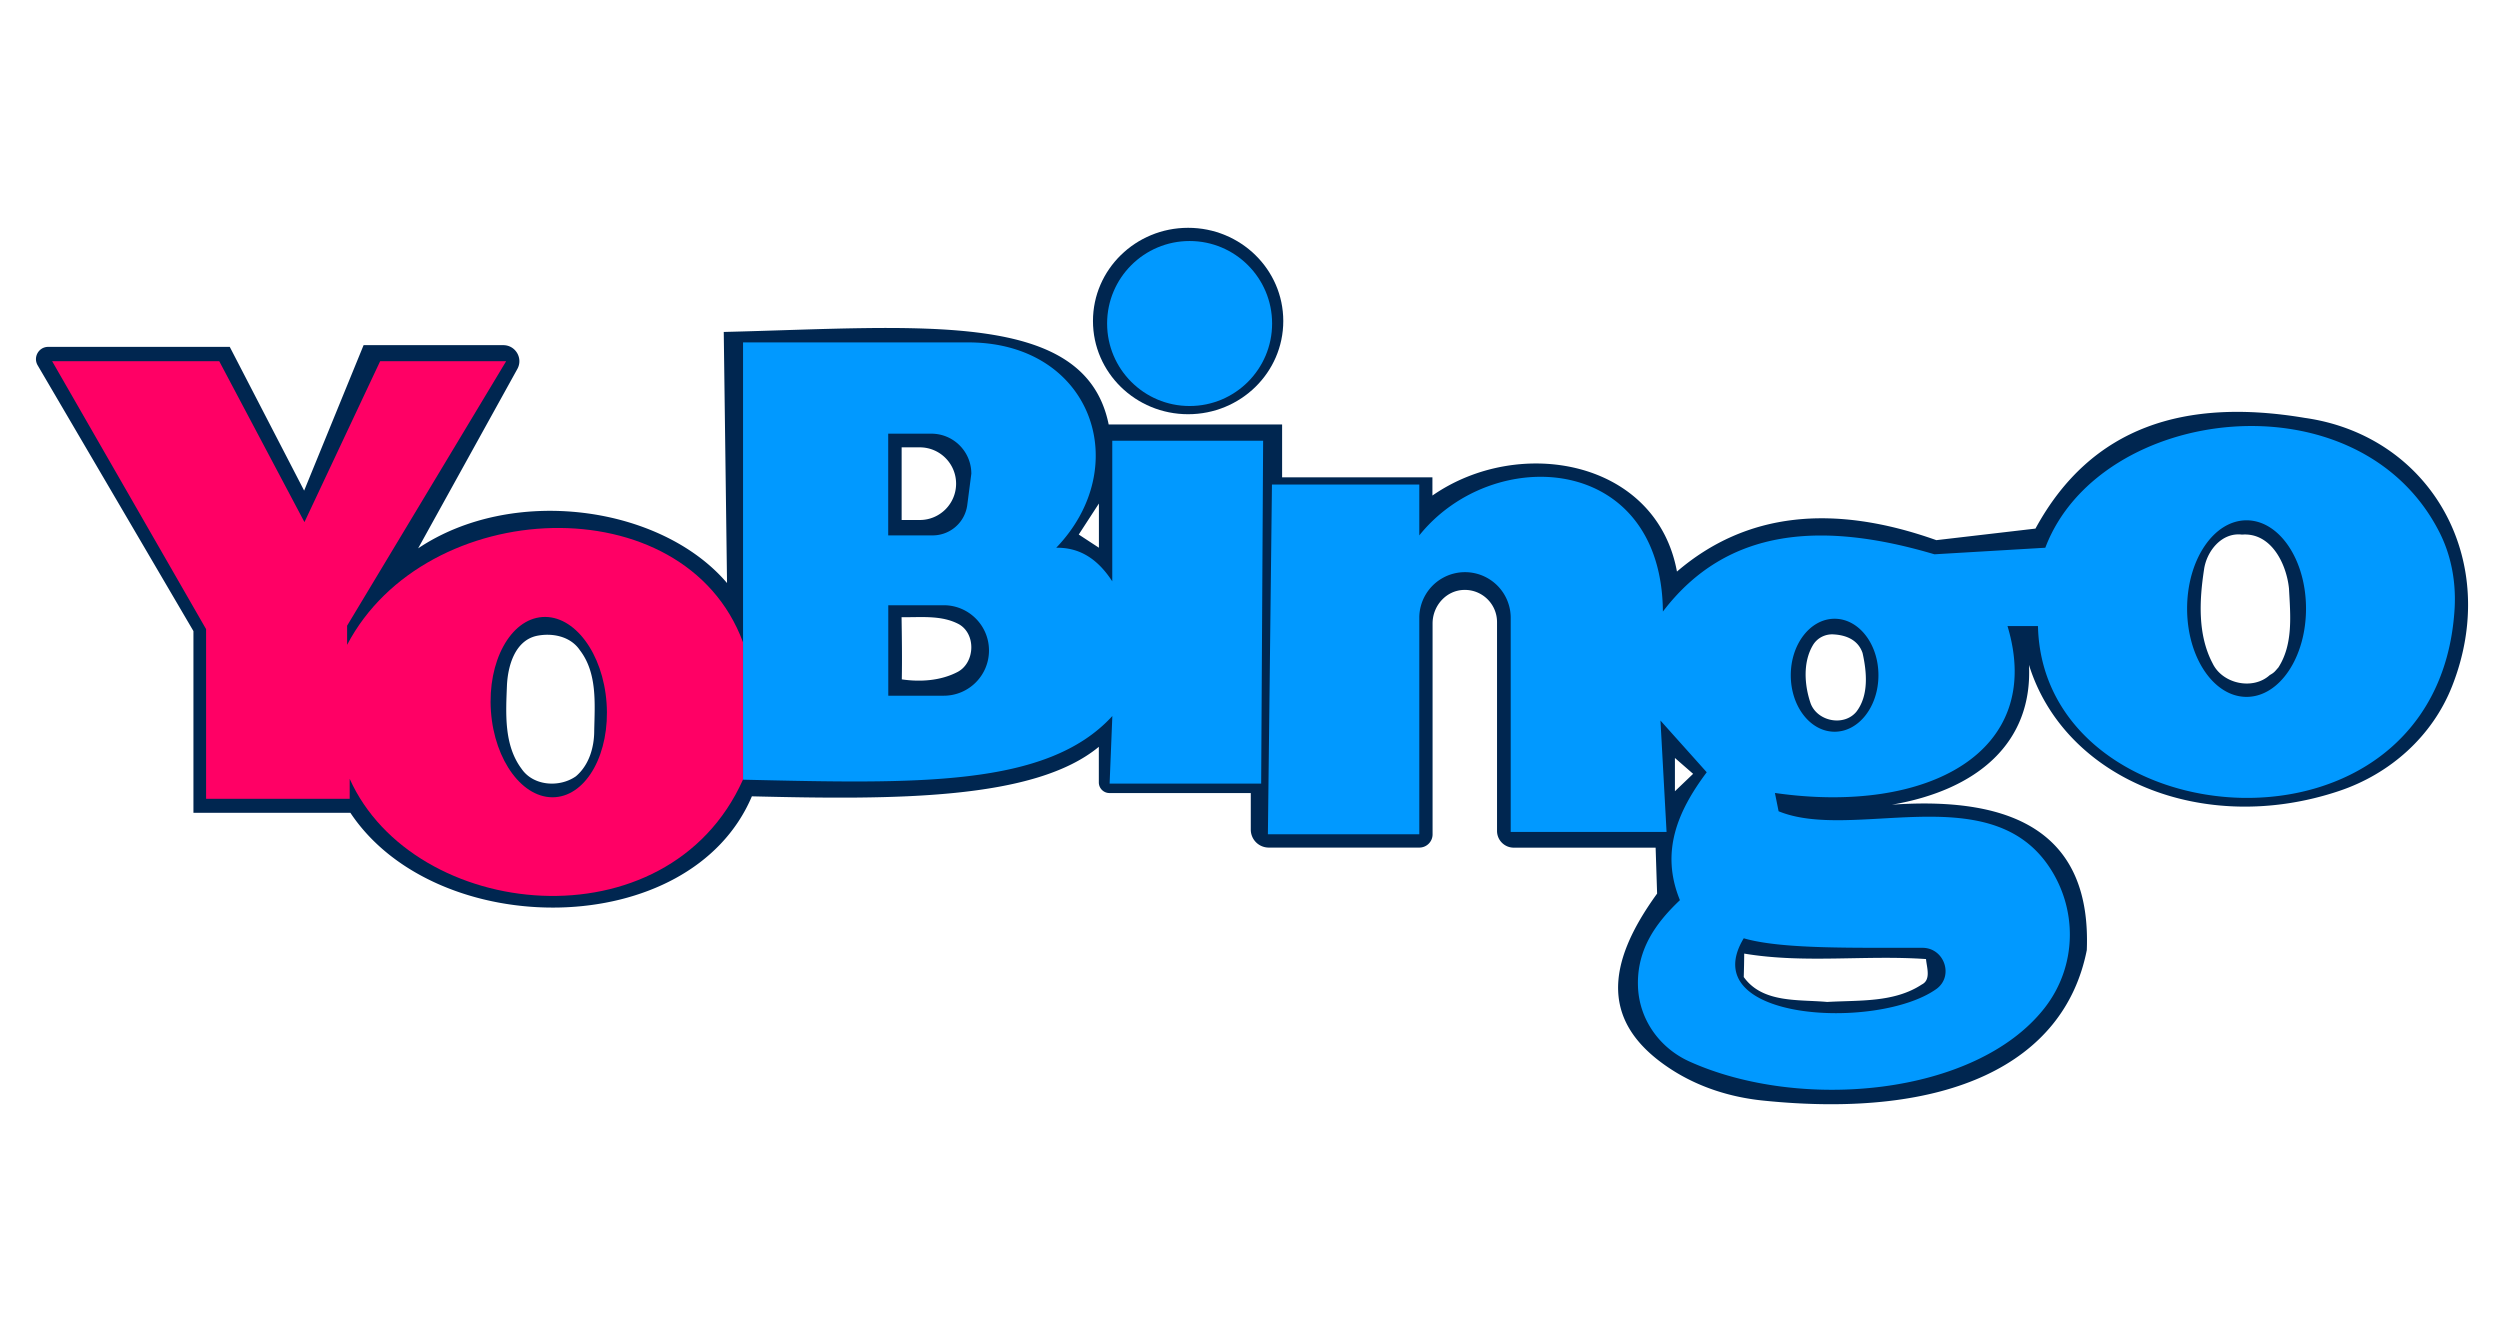 <svg xmlns="http://www.w3.org/2000/svg" style="isolation:isolate" viewBox="0 0 320 170" width="320pt" height="170pt"><defs><clipPath id="a"><path d="M0 0h320v170H0z"/></clipPath></defs><g clip-path="url(#a)"><path d="M295.01 53.49c-15.19-2.55-27.29.98-34.47 14.17l-12.69 1.48c-13.22-4.7-24.36-3.56-33.2 4.02-2.63-14.28-20.17-17.47-31.3-9.73V61.1h-19.24v-6.77h-22.2c-2.99-14.75-23.8-12.47-49.27-11.84l.42 32.14c-8.44-9.91-27.41-12.57-39.54-4.44l12.7-22.96c.76-1.37-.23-3.05-1.8-3.05H46.54L38.93 62.8l-9.52-18.4H6.17c-1.21 0-1.96 1.31-1.35 2.36l19.94 34.02v23.26h20.09c10.99 16.51 43.49 16.51 51.39-2.11 18.38.45 36.17.48 44.41-6.34v4.56c0 .75.61 1.36 1.36 1.36h18.09v4.68a2.3 2.3 0 002.3 2.3h19.28c.93 0 1.69-.76 1.69-1.69v-27c0-2.26 1.74-4.23 4-4.29 2.34-.07 4.25 1.8 4.25 4.12v26.73c0 1.18.96 2.14 2.14 2.14h18.16l.19 5.88c-6.62 9.12-7.28 16.62 1.82 22.51 3.51 2.27 7.55 3.55 11.71 3.98 23.66 2.44 38.59-4.68 41.47-19.26.58-14.7-8.95-19.74-24.95-18.61 10.94-1.88 18.04-7.91 17.55-17.89 4.52 14.55 22.25 21.99 39.71 16.13 6.52-2.19 11.9-6.98 14.43-13.36 6.4-16.14-2.7-32.11-18.84-34.39zM76.06 93.54c0 2.14-.67 4.41-2.35 5.83-2.09 1.46-5.43 1.25-6.94-.95-2.29-3.05-2.02-7.11-1.88-10.71.12-2.47 1.01-5.67 3.76-6.31 2.01-.43 4.36.03 5.57 1.82 2.25 2.93 1.91 6.83 1.84 10.32zm39.35-36.28h2.32c2.57 0 4.65 2.08 4.65 4.65 0 2.57-2.08 4.65-4.65 4.65h-2.32v-9.3zM122.59 86c-2.17 1.14-4.77 1.31-7.16.96.05-2.65.01-5.3-.03-7.96 2.45.04 5.09-.3 7.34.9 2.22 1.26 2.06 4.92-.15 6.1zm18.07-15.89l-2.58-1.69 2.58-3.97v5.66zm91.4 12.46c.54-.9 1.54-1.42 2.59-1.37 1.62.08 3.18.68 3.76 2.39.54 2.42.82 5.42-.8 7.52-1.59 1.9-4.96 1.24-5.84-1.05-.81-2.34-1.02-5.3.29-7.49zm-17.67 18.71v-4.26l2.33 2.03-2.33 2.23zm32.14 21.48c.08 1.03.68 2.64-.53 3.25-3.56 2.35-8.05 2-12.12 2.24-3.65-.34-8.26.19-10.68-3.19.03-1 .05-2 .06-3 7.68 1.29 15.52.16 23.27.7zm45.1-37.32c-.46.51-.49.63-1.1.97-2.14 1.96-6.06 1.14-7.32-1.51-1.91-3.62-1.7-8.01-1.1-11.95.31-2.37 2.25-4.84 4.87-4.52 3.73-.29 5.69 3.74 6.01 6.9.18 3.38.56 7.13-1.36 10.11z" fill="#002650"/><path d="M44.43 82.54v-2.45l20.36-33.86H48.66l-9.69 20.6-10.91-20.6H6.67l19.71 34.3v21.72h18.38v-2.56c8.15 18.19 40.67 21.67 50.34.11V82.2c-7.52-20.28-40.64-18.8-50.67.34zm26.63 19.5c-4.09.29-7.77-4.64-8.22-11-.45-6.37 2.49-11.77 6.58-12.06 4.09-.29 7.77 4.64 8.22 11 .46 6.37-2.49 11.77-6.58 12.06z" fill="#FF0065"/><path d="M142.37 56.41v18c-2.11-3.25-4.55-4.33-7.17-4.3 9.96-10.38 4.61-26.02-10.88-26.28H95.11V99.8c22.1.5 38.9 1.02 47.27-8.15l-.35 8.65h19.4l.25-43.89h-19.31zm-28.67-.9h5.51c2.83 0 5.12 2.29 5.12 5.12l-.52 4.01a4.469 4.469 0 01-4.44 3.89h-5.68V55.51h.01zm12.89 27.75c0 3.2-2.59 5.79-5.79 5.79h-7.1V77.47h7.1c3.19 0 5.79 2.59 5.79 5.79zm185.67-15.11c-10.34-20.41-43.55-16.33-50.46 1.96l-14.19.84c-14.17-4.2-26.47-3.57-34.76 7.33-.16-20.26-21.73-21.53-31.18-9.75v-6.51h-18.86l-.52 44.77h19.38V78.98a5.851 5.851 0 0111.7 0v27.51h19.95l-.78-14.26c2.07 2.32 4.06 4.53 5.92 6.62-3.7 4.94-5.97 10.16-3.43 16.37-3.16 2.99-5.52 6.37-5.37 11.01.13 4.22 2.74 7.9 6.58 9.64 14.21 6.42 36.6 4.4 45.42-6.79 4.24-5.37 4.36-12.85.42-18.44-7.78-11.01-25.04-2.94-34.42-6.8l-.47-2.34c19.56 2.81 34.63-5.24 29.77-21.36h3.9c.63 27.46 50.96 31.8 53.31-1.92.25-3.46-.34-6.97-1.91-10.07zm-66.18 53.17c2.82.01 4.05 3.66 1.75 5.29-7.57 5.34-31.03 4.07-24.63-6.51 4.84 1.41 13.94 1.2 22.88 1.22zm-11.25-27.66c-3.1 0-5.61-3.23-5.61-7.23 0-3.99 2.51-7.23 5.61-7.23 3.1 0 5.61 3.23 5.61 7.23s-2.51 7.23-5.61 7.23zm52.73-4.46c-4.2 0-7.61-5.06-7.61-11.3 0-6.24 3.41-11.3 7.61-11.3s7.61 5.06 7.61 11.3c0 6.24-3.4 11.3-7.61 11.3z" fill="#0199FF"/><ellipse cx="152.08" cy="41.09" rx="12.18" ry="11.93" fill="#002650"/><circle cx="152.27" cy="41.41" r="10.56" fill="#0199FF"/></g></svg>
